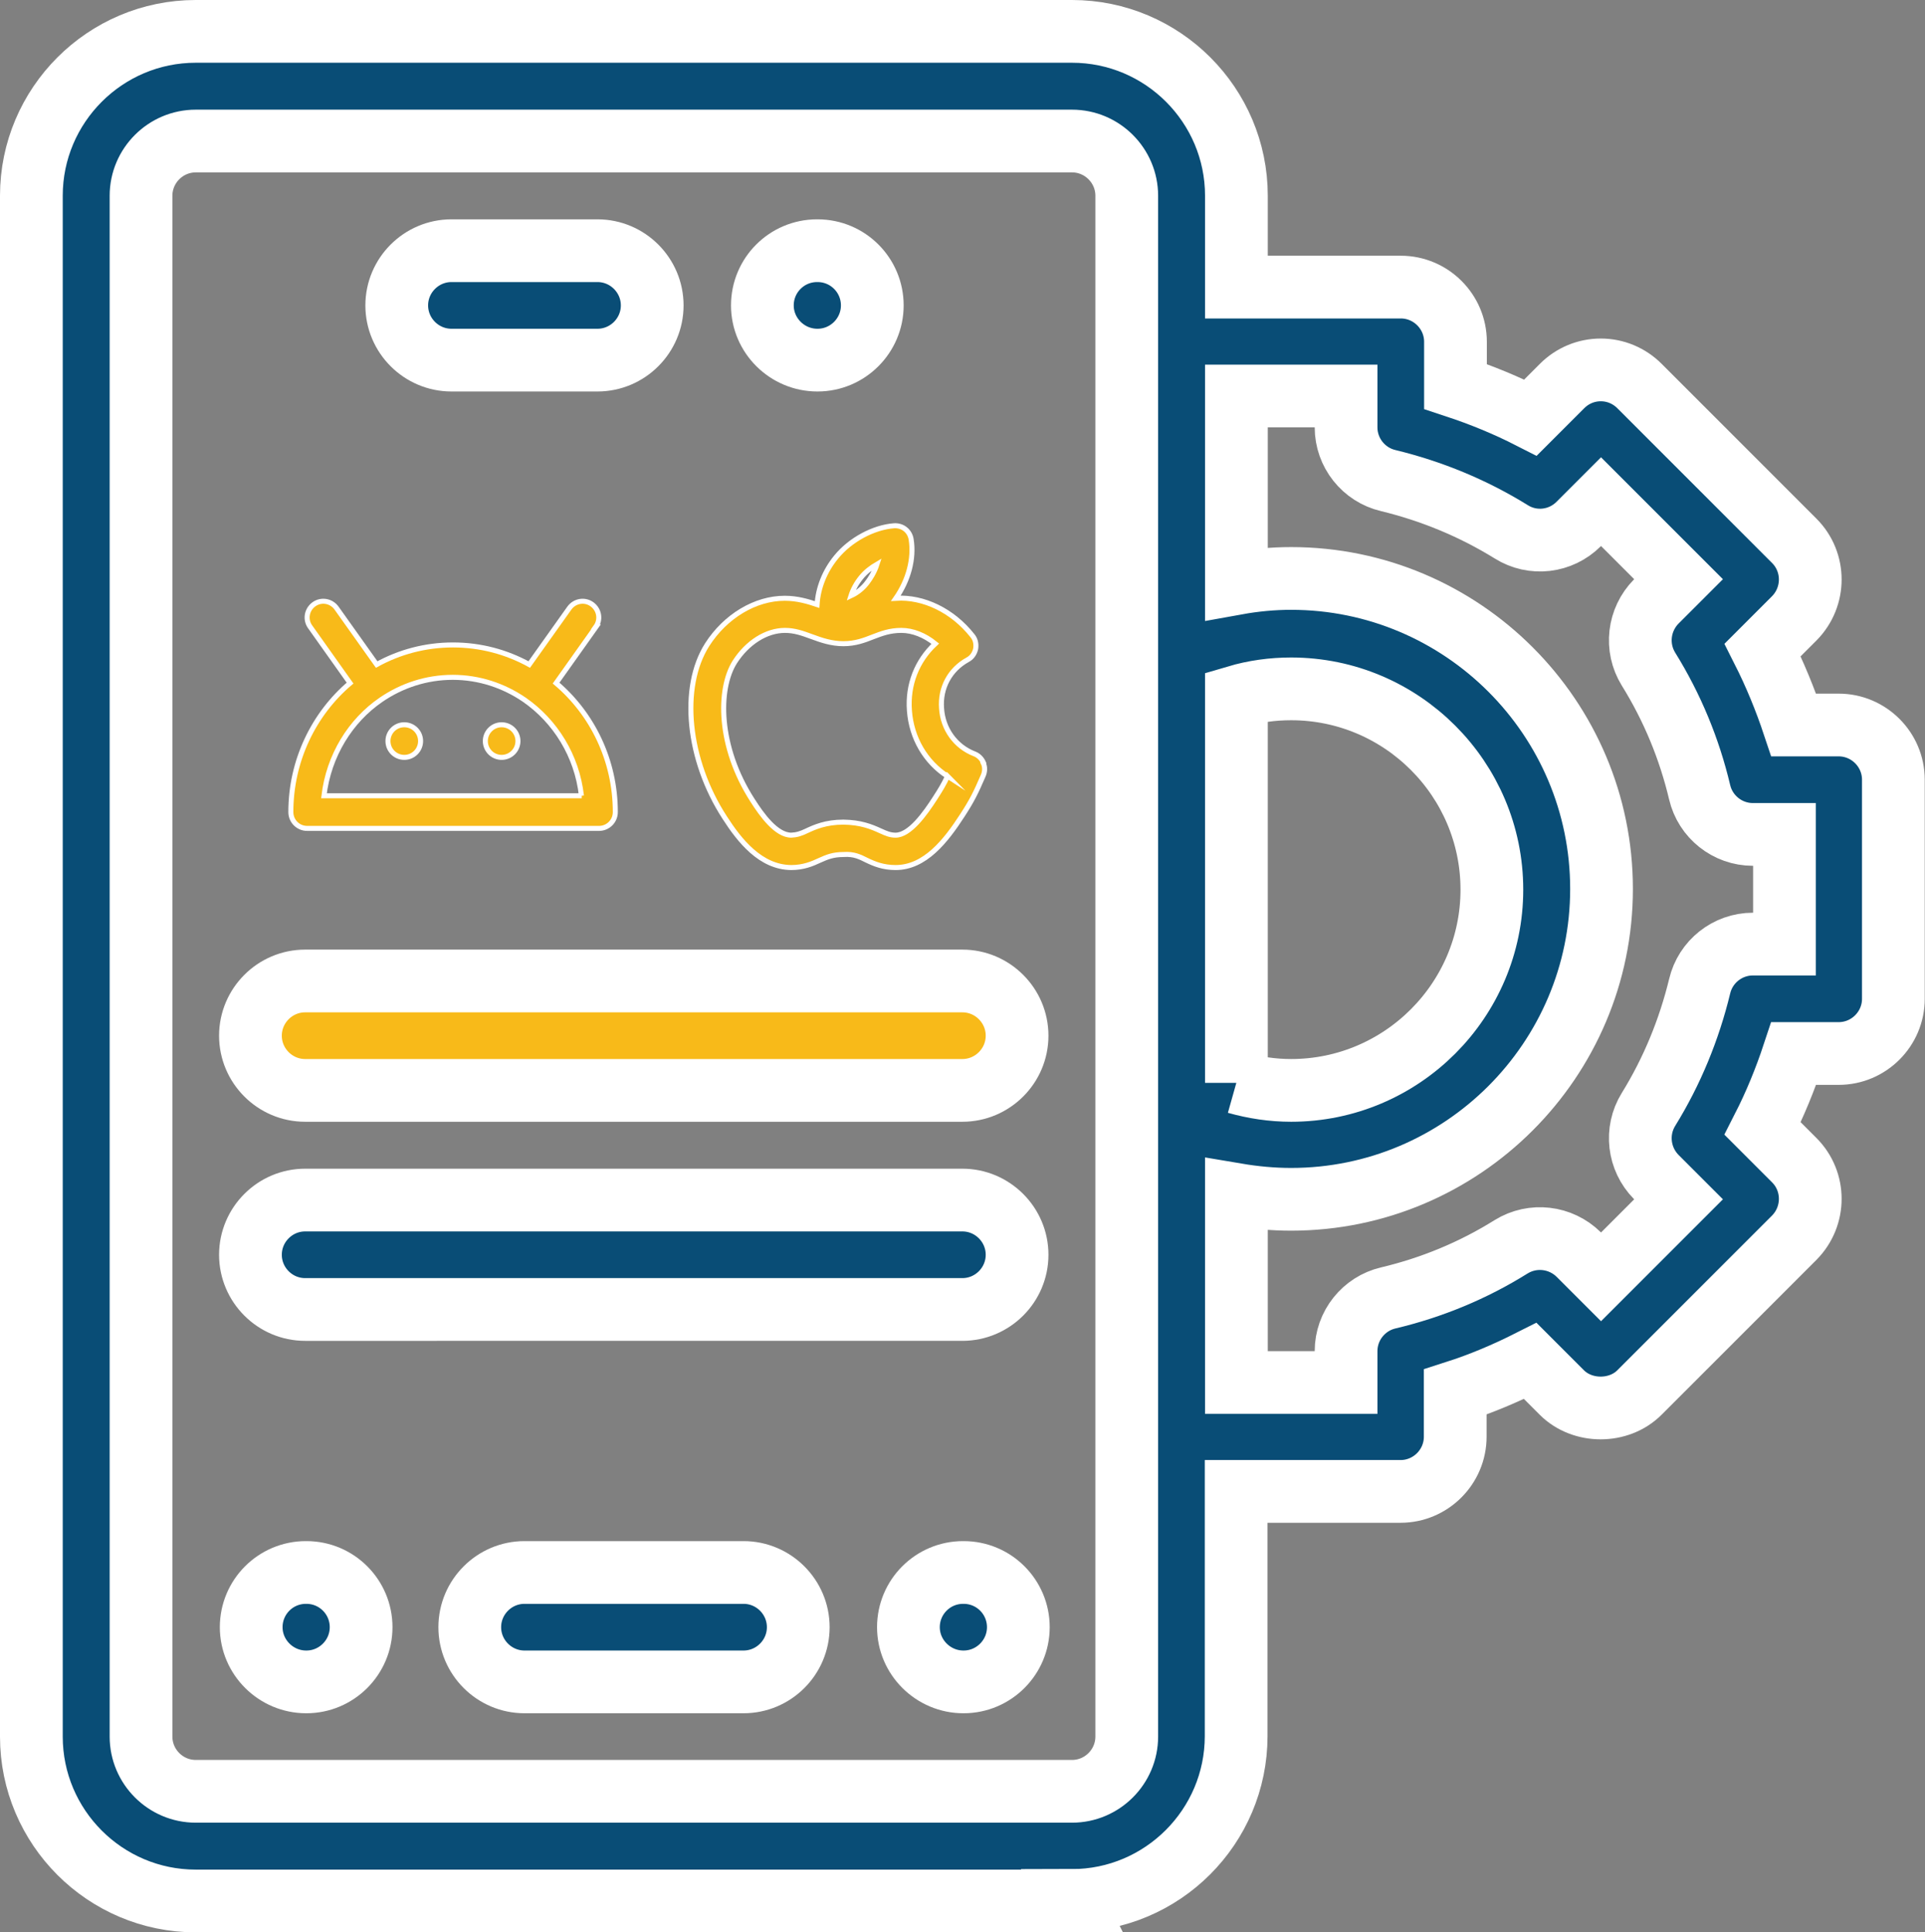 <?xml version="1.0" encoding="UTF-8"?>
<svg id="Layer_2" data-name="Layer 2" xmlns="http://www.w3.org/2000/svg" viewBox="0 0 76.71 77">
  <rect x="0" y="0" width="76.71" height="77" fill="#808080" stroke="none"/>
  <defs>
    <style>
      .cls-1 {
        fill: #094d76;
      }

      .cls-1, .cls-2 {
        stroke-width: 2.5px;
      }

      .cls-1, .cls-2, .cls-3 {
        stroke: #fff;
        stroke-miterlimit: 10;
      }

      .cls-2, .cls-3 {
        fill: #f8ba19;
      }

      .cls-3 {
        stroke-width: .2px;
      }
    </style>
  </defs>
  <g id="Layer_1-2" data-name="Layer 1">
    <g>
      <path class="cls-1" d="m42.72,75.75H7.8c-3.61,0-6.55-2.94-6.55-6.55V7.8C1.25,4.19,4.19,1.25,7.8,1.25h34.92c3.61,0,6.55,2.94,6.55,6.55v3.64h6.55c1.2,0,2.18.98,2.18,2.18v1.78c1.03.34,2.03.75,2.99,1.24l1.26-1.26c.41-.41.96-.64,1.54-.64h0c.58,0,1.13.23,1.54.64l6.17,6.17c.85.85.85,2.23,0,3.09l-1.26,1.26c.49.97.9,1.97,1.24,2.99h1.79c1.2,0,2.18.98,2.18,2.18v8.73c0,1.2-.98,2.18-2.18,2.18h-1.79c-.34,1.03-.75,2.03-1.24,2.99l1.26,1.26c.85.85.85,2.23,0,3.09l-6.17,6.17c-.82.82-2.27.82-3.09,0l-1.26-1.26c-.97.49-1.96.91-2.99,1.24v1.78c0,1.2-.98,2.18-2.18,2.18h-6.55v9.75c0,3.61-2.94,6.55-6.55,6.55ZM7.8,5.62c-1.2,0-2.18.98-2.18,2.18v61.4c0,1.2.98,2.18,2.18,2.18h34.92c1.2,0,2.18-.98,2.18-2.18V7.8c0-1.2-.98-2.18-2.18-2.18H7.8Zm41.47,49.47h4.37v-1.25c0-1.01.7-1.89,1.68-2.12,1.73-.41,3.38-1.09,4.9-2.04.86-.53,1.97-.4,2.69.31l.89.89,3.09-3.09-.89-.89c-.71-.72-.84-1.83-.31-2.69.94-1.52,1.62-3.18,2.04-4.91.23-.98,1.11-1.68,2.12-1.68h1.26v-4.37h-1.26c-1.01,0-1.89-.7-2.12-1.68-.41-1.73-1.09-3.38-2.04-4.91-.53-.86-.4-1.97.31-2.69l.89-.89-3.09-3.09-.89.89c-.72.72-1.83.85-2.69.31-1.52-.94-3.17-1.62-4.9-2.04-.98-.23-1.68-1.11-1.68-2.12v-1.25h-4.37v7.47c.72-.13,1.45-.2,2.18-.2,6.82,0,12.37,5.55,12.37,12.37s-5.55,12.37-12.37,12.37c-.74,0-1.47-.07-2.18-.19v7.47Zm0-11.95c.71.2,1.44.31,2.18.31,4.41,0,8-3.59,8-8s-3.59-8-8-8c-.74,0-1.47.1-2.18.31v15.39Zm-10.88,23.88c-1.2,0-2.19-.98-2.19-2.18s.97-2.18,2.18-2.18h.02c1.21,0,2.18.98,2.18,2.18s-.98,2.18-2.18,2.18Zm-8.76,0h-8.73c-1.2,0-2.18-.98-2.18-2.18s.98-2.18,2.18-2.18h8.73c1.2,0,2.18.98,2.18,2.18s-.98,2.18-2.18,2.18Zm-17.43,0c-1.2,0-2.19-.98-2.19-2.18s.97-2.18,2.18-2.18h.02c1.21,0,2.18.98,2.18,2.18s-.98,2.18-2.18,2.18Zm26.16-14.84H12.16c-1.2,0-2.18-.98-2.18-2.18s.98-2.18,2.18-2.18h26.19c1.2,0,2.18.98,2.18,2.18s-.98,2.18-2.18,2.18Zm-5.79-37.83c-1.2,0-2.19-.98-2.19-2.18s.97-2.18,2.18-2.18h.02c1.21,0,2.18.98,2.18,2.18s-.98,2.18-2.18,2.18Zm-8.76,0h-5.82c-1.2,0-2.18-.98-2.18-2.18s.98-2.18,2.18-2.18h5.82c1.2,0,2.18.98,2.18,2.18s-.98,2.18-2.18,2.18Z"/>
      <g>
        <path class="cls-3" d="m23.74,24.98c.21-.29.14-.69-.15-.9-.29-.21-.69-.14-.9.15l-1.6,2.25c-.91-.5-1.94-.78-3.04-.78s-2.13.28-3.04.78l-1.6-2.25c-.21-.29-.61-.36-.9-.15-.29.21-.36.61-.15.9l1.59,2.24c-1.44,1.22-2.36,3.08-2.36,5.14,0,.36.29.65.65.65h11.63c.36,0,.65-.29.65-.65,0-2.07-.92-3.92-2.36-5.14l1.59-2.24Zm-.56,6.73h-10.27c.19-1.6,1.05-2.99,2.28-3.83.82-.56,1.8-.89,2.85-.89s2.03.33,2.85.89c1.23.85,2.1,2.23,2.28,3.83Z"/>
        <path class="cls-3" d="m16.11,28.88c-.36,0-.65.29-.65.65s.29.65.65.65.65-.29.65-.65-.29-.65-.65-.65Z"/>
        <circle class="cls-3" cx="19.99" cy="29.53" r=".65"/>
        <path class="cls-3" d="m39.19,30.39c-.07-.16-.2-.29-.36-.35-.75-.29-1.26-.99-1.31-1.82-.06-.81.33-1.54,1.04-1.93.17-.09.28-.25.32-.44.03-.19-.01-.38-.13-.52-.79-1-1.95-1.56-3.05-1.49.5-.72.73-1.57.61-2.34-.05-.34-.34-.57-.68-.55-.82.06-1.75.56-2.31,1.25-.46.56-.72,1.23-.76,1.89-.36-.12-.78-.25-1.29-.25-1.17,0-2.36.71-3.09,1.85-1.08,1.7-.79,4.6.7,6.89.59.92,1.43,1.98,2.65,1.99.49,0,.84-.15,1.14-.29.27-.12.51-.23.95-.23.41-.03.66.1.92.23.31.15.66.29,1.15.29,1.17,0,2-1.06,2.66-2.08.39-.6.54-.91.83-1.58.07-.16.08-.35,0-.51Zm-4.62-7.19c-.17.23-.4.42-.66.54.08-.25.22-.51.41-.74h0c.16-.2.39-.38.63-.52-.11.34-.29.6-.38.72Zm3.19,7.73c-.14.3-.27.52-.49.86-.41.64-1.02,1.49-1.58,1.49-.21,0-.36-.06-.6-.17-.37-.17-.79-.34-1.48-.35-.71,0-1.15.2-1.47.35-.23.11-.39.16-.61.17-.59,0-1.17-.8-1.55-1.4-1.37-2.13-1.38-4.42-.7-5.5.5-.78,1.26-1.26,2-1.26.38,0,.69.11,1.07.25.38.14.78.28,1.26.28s.84-.14,1.17-.27c.34-.13.67-.26,1.14-.26.45,0,.93.19,1.35.53-.73.68-1.11,1.63-1.03,2.67.08,1.09.64,2.05,1.53,2.62Z"/>
      </g>
      <path class="cls-2" d="m38.35,43.45H12.16c-1.2,0-2.18-.98-2.18-2.18s.98-2.18,2.18-2.18h26.19c1.2,0,2.18.98,2.18,2.18s-.98,2.18-2.18,2.18Z"/>
    </g>
  </g>
</svg>